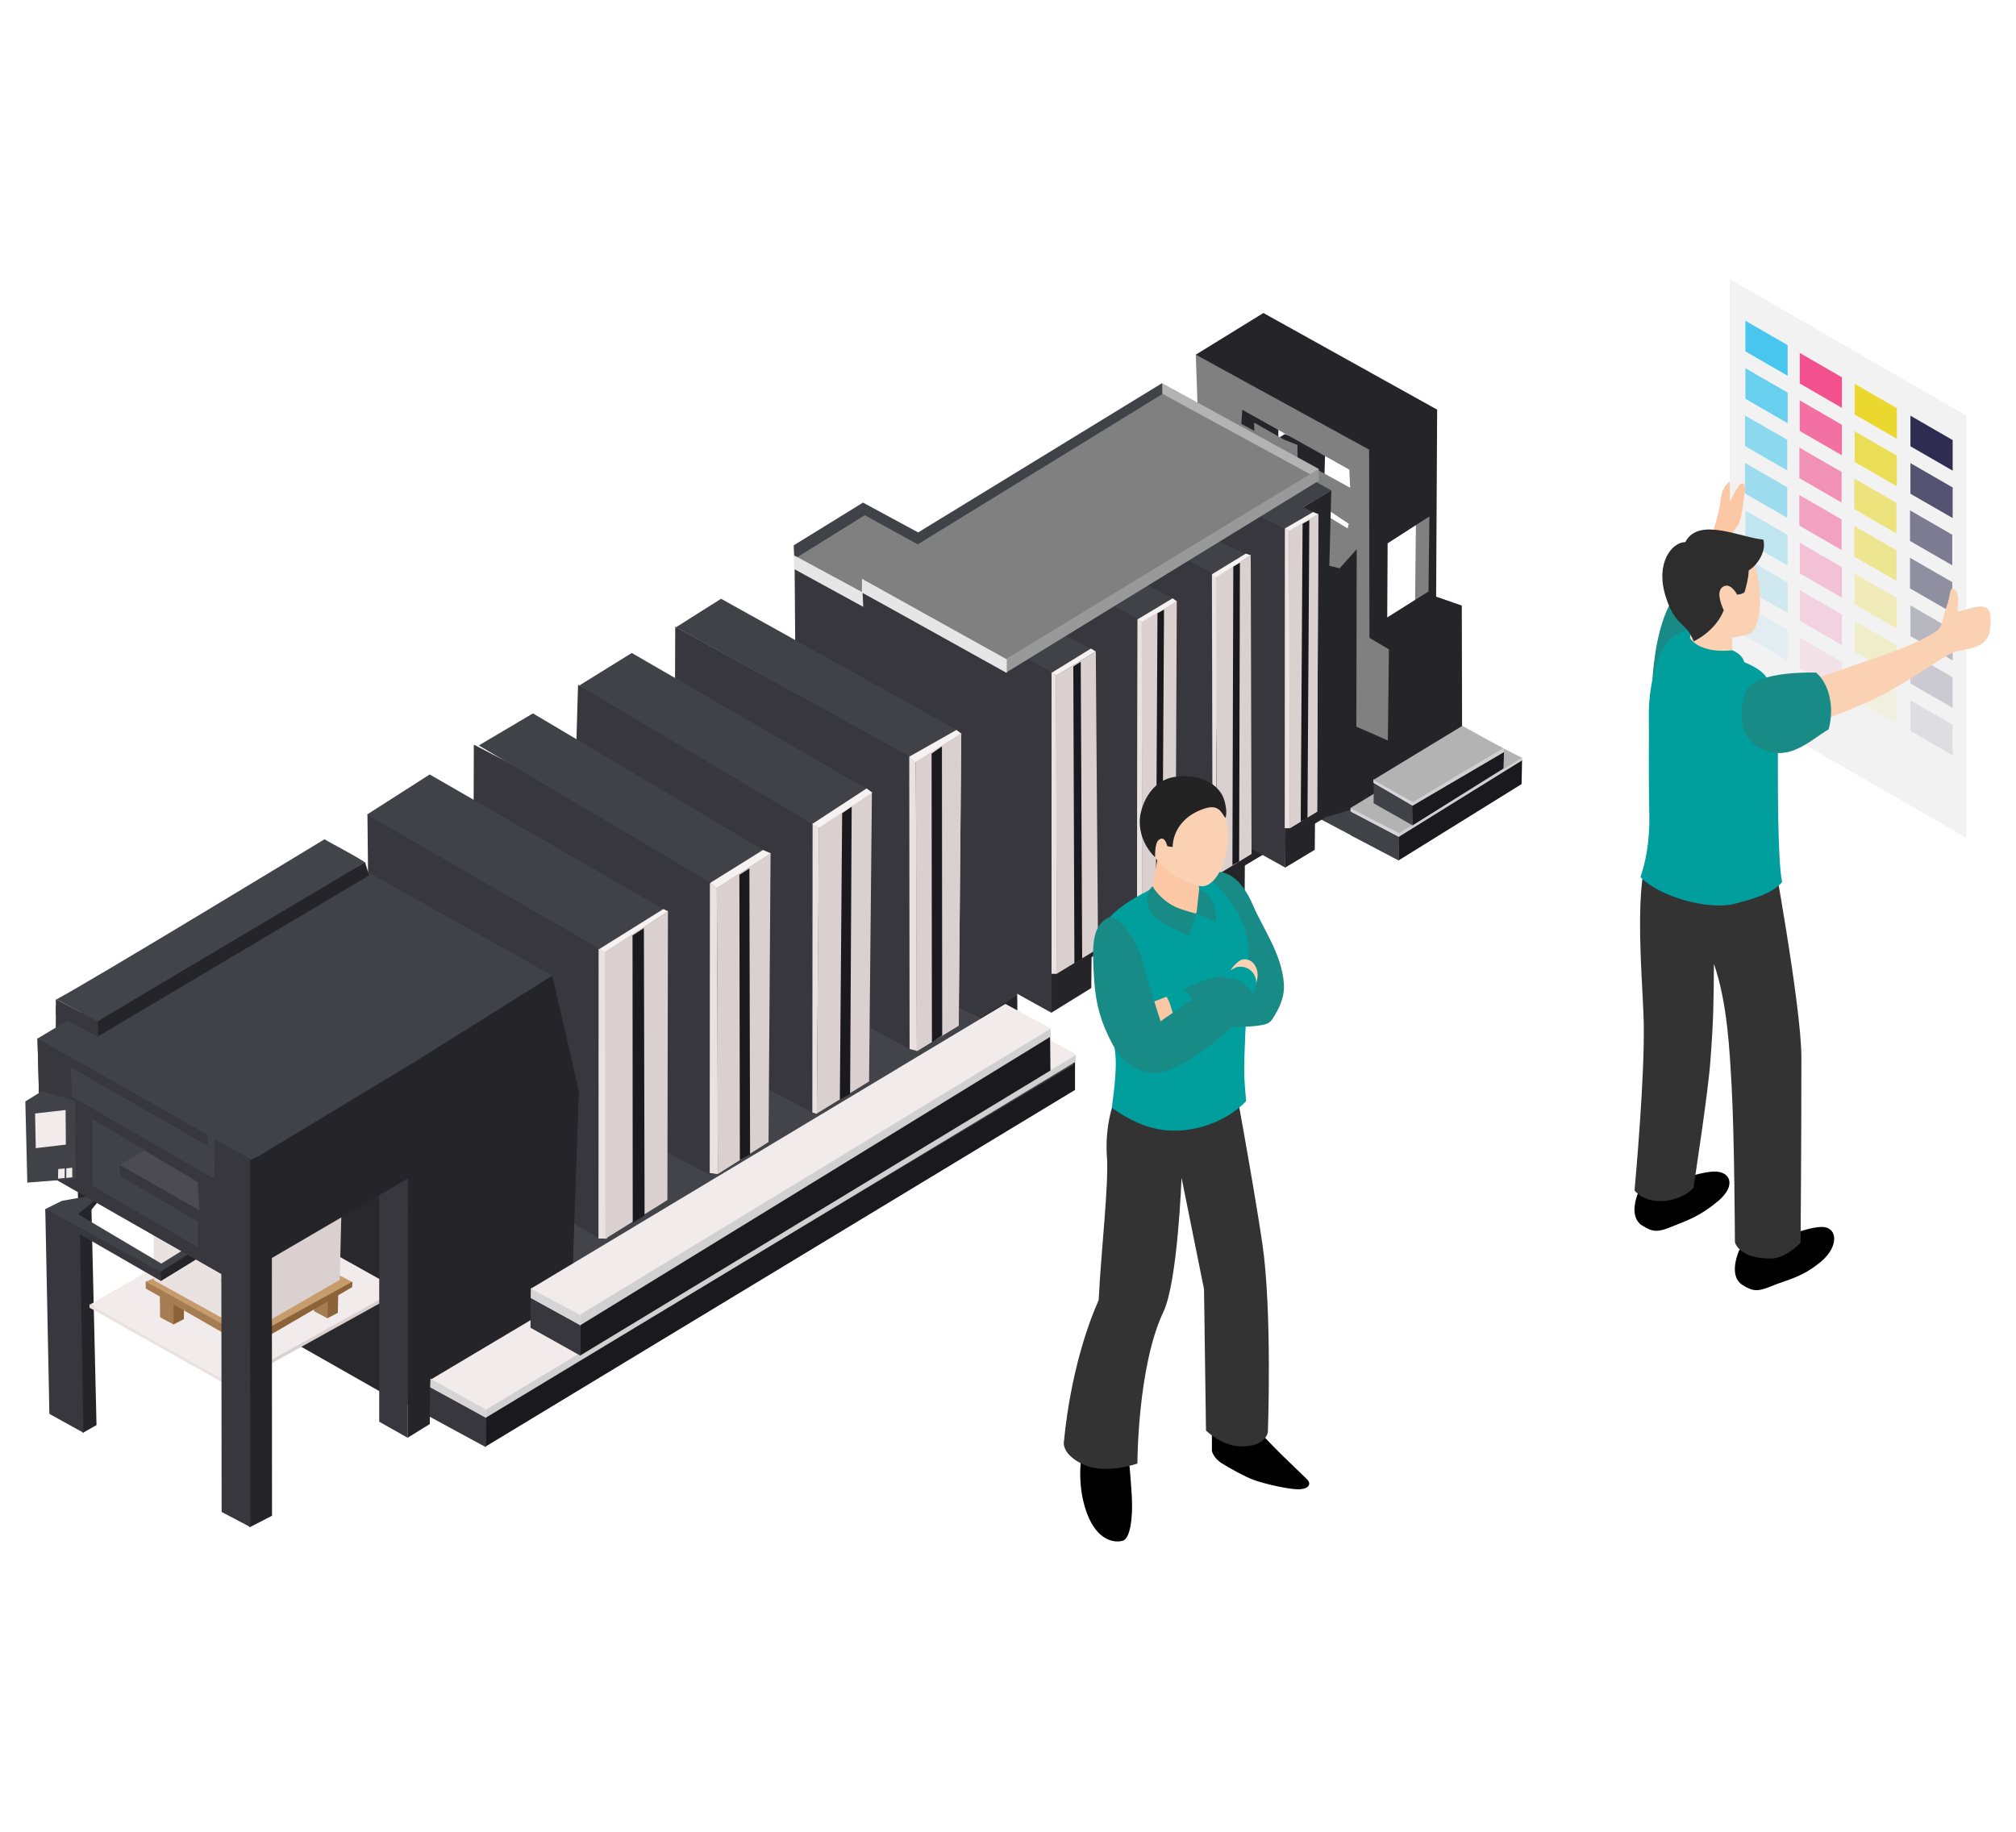 <?xml version="1.0" encoding="UTF-8"?>
<svg id="_レイヤー_2" data-name="レイヤー 2" xmlns="http://www.w3.org/2000/svg" xmlns:xlink="http://www.w3.org/1999/xlink" viewBox="0 0 296 269">
  <defs>
    <style>
      .cls-1 {
        fill: #a67c52;
      }

      .cls-1, .cls-2, .cls-3, .cls-4, .cls-5, .cls-6, .cls-7, .cls-8, .cls-9, .cls-10, .cls-11, .cls-12, .cls-13, .cls-14, .cls-15, .cls-16, .cls-17, .cls-18, .cls-19, .cls-20, .cls-21, .cls-22, .cls-23, .cls-24, .cls-25, .cls-26, .cls-27, .cls-28, .cls-29, .cls-30, .cls-31, .cls-32, .cls-33, .cls-34, .cls-35, .cls-36, .cls-37, .cls-38, .cls-39, .cls-40, .cls-41, .cls-42, .cls-43, .cls-44, .cls-45, .cls-46, .cls-47, .cls-48, .cls-49, .cls-50, .cls-51, .cls-52, .cls-53, .cls-54, .cls-55, .cls-56, .cls-57, .cls-58, .cls-59, .cls-60 {
        stroke-width: 0px;
      }

      .cls-2 {
        fill: #f2f2f2;
      }

      .cls-3 {
        fill: #dad0d0;
      }

      .cls-4 {
        fill: #1a191d;
      }

      .cls-5, .cls-11, .cls-27, .cls-30, .cls-34, .cls-36, .cls-53 {
        fill: #ead82f;
      }

      .cls-5, .cls-16, .cls-28, .cls-43 {
        opacity: .1;
      }

      .cls-6 {
        fill: #000;
      }

      .cls-7 {
        fill: #333;
      }

      .cls-8 {
        fill: #d0d0d1;
      }

      .cls-9 {
        fill: #252529;
      }

      .cls-10 {
        fill: #c69c6d;
      }

      .cls-11, .cls-40, .cls-42, .cls-47 {
        opacity: .3;
      }

      .cls-12, .cls-22, .cls-25, .cls-42, .cls-43, .cls-49, .cls-51 {
        fill: #f2518e;
      }

      .cls-12, .cls-26, .cls-34, .cls-59 {
        opacity: .5;
      }

      .cls-13 {
        fill: #198b86;
      }

      .cls-14, .cls-17, .cls-28, .cls-40, .cls-48, .cls-56, .cls-59 {
        fill: #2e2c51;
      }

      .cls-14, .cls-37, .cls-51, .cls-53 {
        opacity: .6;
      }

      .cls-15 {
        fill: #e9e2e1;
      }

      .cls-16, .cls-26, .cls-33, .cls-37, .cls-41, .cls-47, .cls-52 {
        fill: #48c6ed;
      }

      .cls-61 {
        isolation: isolate;
      }

      .cls-18 {
        fill: #b3b3b3;
      }

      .cls-19 {
        fill: #4c4a53;
      }

      .cls-20 {
        fill: #38373e;
      }

      .cls-21 {
        fill: #43434a;
      }

      .cls-22, .cls-33, .cls-36, .cls-56 {
        opacity: .8;
      }

      .cls-23 {
        fill: none;
      }

      .cls-24 {
        fill: #f7f2f2;
      }

      .cls-25, .cls-27, .cls-48, .cls-52 {
        opacity: .2;
      }

      .cls-29 {
        fill: #009e9d;
      }

      .cls-31 {
        fill: #e6e6e6;
      }

      .cls-32 {
        fill: #999;
      }

      .cls-35 {
        fill: gray;
      }

      .cls-62 {
        clip-path: url(#clippath);
      }

      .cls-38 {
        fill: #fbd1b4;
      }

      .cls-39 {
        fill: #f2ebeb;
      }

      .cls-44 {
        fill: #2d2d2d;
      }

      .cls-45 {
        fill: #232323;
      }

      .cls-46 {
        fill: #d6d5d6;
      }

      .cls-50 {
        fill: #8c6239;
      }

      .cls-54 {
        fill: #414148;
      }

      .cls-55 {
        fill: #fbc7a4;
      }

      .cls-57 {
        fill: #009e9d;
      }

      .cls-58 {
        fill: #29292d;
      }

      .cls-60 {
        fill: #198b86;
      }
    </style>
    <clipPath id="clippath">
      <rect class="cls-23" width="296" height="269"/>
    </clipPath>
  </defs>
  <g id="_レイヤー_1-2" data-name="レイヤー 1">
    <g class="cls-62">
      <g>
        <g>
          <polygon class="cls-54" points="199.11 123.04 193.67 120.17 199.19 118.45 199.11 123.04"/>
          <polygon class="cls-9" points="179.45 59 179.33 65.09 183.39 64.95 183.83 63.35 187.69 64.86 187.71 58.27 179.45 59"/>
          <polygon class="cls-9" points="188.65 63.74 194.57 66.07 194.46 70.04 188.44 67.6 188.6 64.9 186.51 65.06 188.65 63.74"/>
          <polygon class="cls-35" points="195.45 111.85 207.35 107.5 209.02 91.46 202.82 91.04 203.51 67.11 175.57 52.05 175.82 59.23 190.54 70.11 190.5 65.33 188.56 64.57 184.12 62.05 184.17 63.27 182.26 62.24 182.4 60.17 198.11 68.96 198.24 71.62 189.23 66.67 187.71 71.37 192.78 73.4 198.04 76.92 197.86 77.59 194.3 75.43 192.65 86.98 194.94 87.99 195.45 111.85"/>
          <polygon class="cls-35" points="207.91 75.11 207.75 90.17 209.94 88.91 210.28 73.4 207.91 75.11"/>
          <path class="cls-9" d="M210.86,87.62l.15-27.47-25.51-14.19-9.93,6.12,25.45,13.94.05,27.64,2.86,1.69-.16,13.38-4.62-2.04.05-26.05-2.5,2.8-1.52-.36.29-11.07-43.67,26.02.36,47.36,42.51-25.41,3.53-1.03,3.96-2.25-.05-1.83,12.56-7.94-.04-18.01-3.77-1.31ZM209.74,86.85l-6.06,3.81.06-10.88,6.13-3.95-.13,11.02Z"/>
          <polygon class="cls-54" points="181.78 76.8 187.47 76.8 195.48 72.02 192.86 70.56 181.78 76.8"/>
          <polygon class="cls-18" points="193.6 68.84 193.6 70.54 170.65 58.12 170.62 56.26 193.6 68.84"/>
          <polygon class="cls-54" points="170.92 73.15 170.64 56.25 134.81 78.18 126.71 73.8 116.53 80.08 116.67 83.08 136.42 98.51 170.92 73.15"/>
          <g>
            <polygon class="cls-9" points="193.48 76.7 193.04 124.78 188.67 127.41 188.77 78.88 193.48 76.7"/>
            <polygon class="cls-20" points="189.15 75.92 188.7 127.39 171.59 117.85 172.05 74.42 189.15 75.92"/>
            <polygon class="cls-54" points="192.88 75.24 188.67 77.68 173.81 70.12 179.04 68.28 192.88 75.24"/>
            <g>
              <g class="cls-61">
                <polygon class="cls-15" points="189.4 121.61 188.63 121.61 188.65 77.59 189.29 77.94 189.4 121.61"/>
                <polygon class="cls-24" points="189.29 77.99 188.66 77.59 192.8 75.19 193.59 75.5 189.29 77.99"/>
                <g>
                  <polygon class="cls-3" points="193.56 75.49 193.39 119.17 189.38 121.61 189.28 77.98 193.56 75.49"/>
                  <polygon class="cls-3" points="193.56 75.49 193.39 119.17 189.38 121.61 189.28 77.98 193.56 75.49"/>
                </g>
              </g>
              <polygon class="cls-4" points="191.97 120.11 192.24 76.38 191.25 76.91 190.98 120.64 191.97 120.11"/>
            </g>
          </g>
          <g>
            <polygon class="cls-9" points="183.02 83.19 182.75 131.09 177.95 133.97 177.98 86.23 183.02 83.19"/>
            <polygon class="cls-20" points="178.35 80.68 178 133.96 161.09 124.59 161 79.39 178.35 80.68"/>
            <polygon class="cls-54" points="182.92 81.34 178.1 84.26 170.4 80.11 175.99 78.11 182.92 81.34"/>
            <g>
              <g class="cls-61">
                <polygon class="cls-15" points="179.6 126.3 178.96 126.31 181.14 88.49 181.78 88.85 179.6 126.3"/>
                <polygon class="cls-39" points="182.53 84.55 183.7 124.92 179.19 127.4 177.98 86.6 182.53 84.55"/>
              </g>
              <g class="cls-61">
                <polygon class="cls-15" points="178.61 128.5 178.04 128.54 177.94 84.34 178.6 84.47 178.61 128.5"/>
                <polygon class="cls-3" points="183.64 81.6 183.76 125.39 178.68 128.5 178.54 84.6 183.64 81.6"/>
                <polygon class="cls-24" points="178.56 84.73 177.93 84.33 182.92 81.29 183.69 81.55 178.56 84.73"/>
              </g>
              <polygon class="cls-4" points="181.94 126.5 182.05 82.63 181.08 83.21 180.95 127.03 181.94 126.5"/>
            </g>
          </g>
          <g>
            <polygon class="cls-9" points="171.75 91.32 172.19 137.59 167.06 140.73 167.02 92.96 171.75 91.32"/>
            <polygon class="cls-20" points="167.18 90.65 167.09 140.75 148.91 130.38 148.89 81.03 167.18 90.65"/>
            <polygon class="cls-54" points="172.54 88.01 167.29 91.02 154.11 83.84 160.1 81.68 172.54 88.01"/>
            <g>
              <g class="cls-61">
                <g>
                  <polygon class="cls-15" points="167.72 134.92 166.95 134.83 167.03 90.98 167.67 91.36 167.72 134.92"/>
                  <polygon class="cls-15" points="167.72 134.92 166.95 134.83 167.03 90.98 167.67 91.36 167.72 134.92"/>
                </g>
                <polygon class="cls-24" points="167.71 91.36 166.99 90.96 172.18 87.85 172.82 88.32 167.71 91.36"/>
                <polygon class="cls-3" points="172.78 88.31 172.59 131.79 167.72 134.78 167.62 91.35 172.78 88.31"/>
              </g>
              <polygon class="cls-4" points="170.64 133.39 170.91 89.52 169.95 90.05 169.7 133.93 170.64 133.39"/>
            </g>
          </g>
          <g>
            <polygon class="cls-9" points="160.7 96.38 160.23 145.08 154.37 148.7 154.35 99.45 160.7 96.38"/>
            <polygon class="cls-20" points="154.43 98.21 154.41 148.73 134.95 137.92 139.2 89.54 154.43 98.21"/>
            <polygon class="cls-54" points="160.16 95.31 154.47 98.76 143.68 92.66 150.34 89.99 160.16 95.31"/>
            <g>
              <g class="cls-61">
                <g>
                  <polygon class="cls-15" points="155.18 142.96 154.4 142.96 154.41 98.85 155.04 99.21 155.18 142.96"/>
                  <polygon class="cls-15" points="155.18 142.96 154.4 142.96 154.41 98.85 155.04 99.21 155.18 142.96"/>
                </g>
                <polygon class="cls-24" points="155.08 99.21 154.35 98.82 160.18 95.23 160.9 95.67 155.08 99.21"/>
                <polygon class="cls-3" points="160.89 95.69 161.22 139.3 155.16 142.98 155.03 99.21 160.89 95.69"/>
              </g>
              <polygon class="cls-4" points="158.89 140.77 158.68 97.18 157.59 97.86 157.75 141.44 158.89 140.77"/>
            </g>
          </g>
          <polygon class="cls-31" points="147.83 96.82 147.82 98.82 126.55 97.77 126.56 95.77 147.83 96.82"/>
          <g>
            <polygon class="cls-20" points="148.91 96.13 149.39 149.17 117.3 164.33 116.66 81.9 148.91 96.13"/>
            <polygon class="cls-9" points="149.26 146.21 149.37 151.67 143.14 155.44 143.12 149.96 149.26 146.21"/>
          </g>
          <polygon class="cls-35" points="116.92 81.9 147.79 98.39 192.48 69.7 170.7 57.84 134.75 79.93 126.97 75.65 116.92 81.9"/>
          <polyline class="cls-20" points="8.68 151.64 10.59 150.05 8.21 147.6 8.18 151.53"/>
          <g class="cls-61">
            <polygon class="cls-4" points="157.84 155.51 157.84 160.04 71.29 212.41 71.29 207.87 157.84 155.51"/>
            <polygon class="cls-20" points="71.35 207.96 71.34 212.5 57.3 204.89 57.31 200.35 71.35 207.96"/>
            <path class="cls-21" d="M157.69,156.29s-86.45,51.63-86.4,51.68l-43.6-22.24c-.01-2.59,83.01-51.09,83.01-51.09,3.17,0,46.91,21.37,46.99,21.65Z"/>
          </g>
          <g>
            <polygon class="cls-9" points="140.82 108.45 140.92 147.17 140.92 148.11 133.72 153.18 133.72 152.23 133.62 111.93 140.82 108.45"/>
            <polygon class="cls-20" points="133.61 110.98 133.83 154.25 98.99 134.83 99.14 92.02 133.61 110.98"/>
            <polygon class="cls-54" points="140.78 107.36 133.88 111.26 99.26 92.1 105.87 87.92 140.78 107.36"/>
            <g>
              <g class="cls-61">
                <polygon class="cls-15" points="134.62 154.3 133.55 154.04 133.5 111.14 134.47 111.69 134.62 154.3"/>
                <polygon class="cls-24" points="134.51 111.92 133.48 111.12 140.43 107.18 141.18 107.75 134.51 111.92"/>
                <g>
                  <polygon class="cls-3" points="141.14 107.69 140.77 150.59 134.6 154.35 134.5 111.87 141.14 107.69"/>
                  <polygon class="cls-3" points="141.14 107.69 140.77 150.59 134.6 154.35 134.5 111.87 141.14 107.69"/>
                </g>
              </g>
              <polygon class="cls-4" points="138.34 152.04 138.3 109.6 136.78 110.66 136.83 153.06 138.34 152.04"/>
            </g>
          </g>
          <g>
            <polygon class="cls-9" points="126.65 116.88 127.46 154.16 127.45 155.14 127.18 158.52 119.45 163.2 119.81 160.4 119.82 159.41 118.95 119.6 126.65 116.88"/>
            <polygon class="cls-20" points="121.33 118.75 119.33 163.39 83.61 144.49 84.87 100.55 121.33 118.75"/>
            <polygon class="cls-54" points="127.23 115.83 119.47 121.13 85.06 100.65 92.76 95.88 127.23 115.83"/>
            <g>
              <g class="cls-61">
                <polygon class="cls-15" points="119.93 163.57 119.27 163.33 119.31 120.87 120.26 121.37 119.93 163.57"/>
                <polygon class="cls-3" points="128.02 116.35 127.6 158.8 119.93 163.5 120.23 121.37 128.02 116.35"/>
                <polygon class="cls-24" points="120.27 121.53 119.29 120.97 127.24 115.77 128.08 116.38 120.27 121.53"/>
              </g>
              <polygon class="cls-4" points="124.82 160.62 125.05 118.46 123.65 119.41 123.31 161.46 124.82 160.62"/>
            </g>
          </g>
          <g>
            <polygon class="cls-9" points="111.72 124.56 112.67 159.87 112.67 160.85 112.66 166.95 105.02 172.21 105.03 166.11 105.04 165.12 104.48 127.17 111.72 124.56"/>
            <polygon class="cls-20" points="105.62 128.03 104.36 172.58 69.42 154.35 69.57 109.34 105.62 128.03"/>
            <polygon class="cls-54" points="113.34 125.58 105.61 130.38 70.3 109.46 78.25 104.75 113.34 125.58"/>
            <g>
              <g class="cls-61">
                <g>
                  <polygon class="cls-15" points="105.4 172.37 104.23 172.23 104.26 129.73 105.23 130.33 105.4 172.37"/>
                  <polygon class="cls-15" points="105.4 172.37 104.23 172.23 104.26 129.73 105.23 130.33 105.4 172.37"/>
                </g>
                <polygon class="cls-24" points="105.28 130.4 104.23 129.67 112.02 124.81 113.2 125.31 105.28 130.4"/>
                <polygon class="cls-3" points="113.14 125.33 112.84 167.69 105.4 172.39 105.25 130.37 113.14 125.33"/>
              </g>
              <polygon class="cls-4" points="110.13 169.5 110.03 127.52 108.56 128.46 108.63 170.34 110.13 169.5"/>
            </g>
          </g>
          <g>
            <polygon class="cls-9" points="96.72 135.07 96.9 165.6 96.9 166.59 97.31 175.84 89.67 181.1 89.69 175 89.69 174.01 89.08 138.68 96.72 135.07"/>
            <polygon class="cls-20" points="89.26 137.17 87.97 181.8 54.39 162.28 53.95 119.59 89.26 137.17"/>
            <polygon class="cls-54" points="97.46 133.53 88.01 139.31 53.88 119.61 63.09 113.72 97.46 133.53"/>
            <g>
              <g class="cls-61">
                <g>
                  <polygon class="cls-15" points="89.09 181.87 87.9 181.86 87.92 139.33 88.9 139.91 89.09 181.87"/>
                  <polygon class="cls-15" points="89.09 181.87 87.9 181.86 87.92 139.33 88.9 139.91 89.09 181.87"/>
                </g>
                <polygon class="cls-24" points="88.8 139.86 87.98 139.36 97.4 133.48 98.12 133.83 88.8 139.86"/>
                <polygon class="cls-3" points="98.07 133.85 97.99 176.21 88.89 181.89 88.82 139.79 98.07 133.85"/>
              </g>
              <polygon class="cls-4" points="94.64 178.48 94.54 136.28 92.87 137.36 92.9 179.55 94.64 178.48"/>
            </g>
          </g>
          <g class="cls-61">
            <polygon class="cls-58" points="57.3 205.18 28.85 189.02 24.76 147.2 57.32 151.13 57.3 205.18"/>
            <polygon class="cls-54" points="36.98 170.65 5.52 152.49 50.05 125.84 81.26 143.35 36.98 170.65"/>
            <g>
              <polygon class="cls-9" points="81.08 143.29 84.97 160.21 83.89 191.64 57.55 206 58.82 157.24 81.08 143.29"/>
              <polygon class="cls-9" points="81.08 143.29 84.97 160.21 83.89 191.64 57.55 206 58.82 157.24 81.08 143.29"/>
            </g>
            <polygon class="cls-15" points="35.51 181.11 22.55 176.13 22.55 188.69 35.51 193.67 35.51 181.11"/>
            <polygon class="cls-9" points="14.16 174.36 14.99 175.71 11.39 180.14 10.74 179.05 14.16 174.36"/>
            <polygon class="cls-9" points="12.14 210.41 14.17 209.25 13.3 172.03 11.41 173.78 12.14 210.41"/>
            <polygon class="cls-20" points="11.71 179.33 12.24 210.37 7.25 207.61 6.65 177.51 11.71 179.33"/>
            <polygon class="cls-39" points="13.23 191.55 34.15 203.28 58.44 189.34 37.43 177.58 30.19 186.88 24.62 184.97 13.23 191.55"/>
            <polygon class="cls-3" points="58.55 189.27 33.98 202.94 33.98 203.46 58.55 189.82 58.55 189.27"/>
            <polygon class="cls-15" points="33.97 203.2 13.14 191.49 13.14 192.01 33.97 203.73 33.97 203.2"/>
            <g>
              <polygon class="cls-50" points="25.43 194.5 26.99 193.7 27.09 189.2 25.47 189.94 25.43 194.5"/>
              <polygon class="cls-1" points="25.49 189.93 25.49 194.48 23.51 193.43 23.45 189.34 25.49 189.93"/>
              <g>
                <polygon class="cls-50" points="48.04 193.58 49.6 192.78 49.7 188.28 48.08 189.02 48.04 193.58"/>
                <g>
                  <polygon class="cls-1" points="48.1 189.01 48.1 193.56 46.12 192.52 46.06 188.42 48.1 189.01"/>
                  <polygon class="cls-1" points="48.1 189.01 48.1 193.56 46.12 192.52 46.06 188.42 48.1 189.01"/>
                </g>
              </g>
            </g>
            <g class="cls-61">
              <path class="cls-10" d="M51.72,188.29s-14.36,8.87-15.17,8.69l-15.17-8.79c4.77-1.84,15.45-6.27,15.45-6.27,2.96.46,14.8,6.08,14.88,6.37Z"/>
              <polygon class="cls-50" points="51.76 188.18 51.7 189 36.59 197.82 36.55 196.57 51.76 188.18"/>
              <polygon class="cls-1" points="36.6 196.62 36.56 197.9 21.4 189.2 21.4 188.76 21.39 188.17 36.6 196.62"/>
            </g>
            <g>
              <polygon class="cls-3" points="50.24 173.53 36.77 180.18 36.59 195.6 49.88 187.93 50.24 173.53"/>
              <polygon class="cls-15" points="36.59 190.1 22.63 183.56 22.63 188 36.56 195.71 36.59 190.1"/>
              <polygon class="cls-15" points="32.55 183.7 28.68 184.56 26.59 186.47 32.54 188.15 32.55 183.7"/>
            </g>
            <polygon class="cls-54" points="13.37 175.57 9.08 176.33 6.71 177.51 23.45 186.96 31.82 182.01 30.31 181.41 23.69 185.54 11.45 178.28 13.8 176.35 13.91 174.85 13.37 175.57"/>
            <polygon class="cls-9" points="32.55 181.02 32.58 182.61 23.58 188.13 23.56 186.74 32.55 181.02"/>
            <polygon class="cls-20" points="23.59 186.78 23.59 188.07 6.74 178.37 6.68 177.51 23.59 186.78"/>
            <g>
              <polygon class="cls-20" points="37.14 189.71 6.03 171.94 5.5 152.46 37.02 170.39 37.14 189.71"/>
              <polygon class="cls-20" points="37.14 189.71 6.03 171.94 5.5 152.46 37.02 170.39 37.14 189.71"/>
            </g>
          </g>
          <g>
            <polygon class="cls-8" points="157.95 154.75 157.91 155.91 71.33 208.17 70.37 206.68 157.95 154.75"/>
            <g>
              <polygon class="cls-39" points="71.36 206.56 71.37 208.18 63.19 203.7 63.21 202.44 71.36 206.56"/>
              <polygon class="cls-46" points="71.36 206.56 71.37 208.18 63.19 203.7 63.21 202.44 71.36 206.56"/>
            </g>
            <polygon class="cls-39" points="63.33 202.52 71.37 206.97 158.06 154.86 150.44 150.66 63.33 202.52"/>
          </g>
          <g>
            <polygon class="cls-4" points="154.18 151.61 154.23 157.19 85.2 199.03 85.21 194.49 154.18 151.61"/>
            <polygon class="cls-20" points="85.26 194.54 85.25 199.08 77.89 194.96 77.92 190.07 85.26 194.54"/>
          </g>
          <g>
            <polygon class="cls-8" points="154.26 150.93 154.23 152.23 85.2 194.59 85.21 192.57 154.26 150.93"/>
            <g>
              <polygon class="cls-39" points="85.24 193 85.25 194.61 77.95 190.59 77.97 189.15 85.24 193"/>
              <polygon class="cls-46" points="85.24 193 85.25 194.61 77.95 190.59 77.97 189.15 85.24 193"/>
            </g>
            <polygon class="cls-39" points="77.95 189.22 85.14 193.06 154.3 151.02 147.61 147.41 77.95 189.22"/>
          </g>
          <polygon class="cls-54" points="6.14 160.23 3.72 161.73 4.01 173.65 11.14 173.09 11.03 161.63 6.14 160.23"/>
          <polygon class="cls-54" points="13.54 164.32 13.54 174.09 29.04 183.1 29.04 173.51 13.54 164.32"/>
          <polygon class="cls-54" points="10.55 161.03 10.41 156.72 30.46 168.23 30.64 158.33 31.64 158.84 31.48 173.11 10.55 161.03"/>
          <g class="cls-61">
            <polygon class="cls-9" points="53.59 126.59 54.2 128.54 14.34 152.21 14.3 149.88 53.59 126.59"/>
            <polygon class="cls-20" points="14.39 149.94 14.41 152.28 8.21 148.96 8.21 148.52 8.19 146.72 14.39 149.94"/>
            <path class="cls-21" d="M53.55,126.65s-39.24,23.28-39.19,23.33l-6.08-3.23c4.72-2.47,39.36-23.51,39.36-23.51.24.18,5.83,3.12,5.91,3.41Z"/>
          </g>
          <g>
            <polygon class="cls-9" points="59.91 211.08 63.11 209.1 63.18 175.72 59.89 185.3 59.91 211.08"/>
            <polygon class="cls-20" points="59.9 172.92 59.89 211.14 55.68 208.76 55.68 171.23 59.9 172.92"/>
          </g>
          <g>
            <polygon class="cls-9" points="36.63 224.27 39.94 222.57 39.91 168.88 36.47 170.46 36.63 224.27"/>
            <polygon class="cls-20" points="36.71 170.15 36.76 224.23 32.54 222.01 32.48 168.01 36.71 170.15"/>
          </g>
          <polygon class="cls-9" points="38.26 185.69 60.21 172.86 59.81 156.58 38.19 169.62 38.26 185.69"/>
          <polygon class="cls-39" points="5.15 163.5 5.25 168.59 9.67 168.07 9.63 162.99 5.15 163.5"/>
          <polygon class="cls-39" points="8.55 171.66 8.52 173.07 9.49 172.97 9.51 171.58 8.55 171.66"/>
          <polygon class="cls-39" points="9.74 171.56 9.73 172.96 10.61 172.87 10.61 171.46 9.74 171.56"/>
          <polygon class="cls-20" points="29.16 179.44 17.65 172.7 17.53 171.05 29.15 177.56 29.16 179.44"/>
          <polygon class="cls-19" points="17.6 171.05 21.17 168.94 29.01 173.6 29.3 177.74 17.6 171.05"/>
          <g>
            <polygon class="cls-32" points="193.63 68.84 193.63 70.59 147.67 98.79 147.67 96.79 193.63 68.84"/>
            <polygon class="cls-31" points="147.83 96.82 147.82 98.82 126.55 86.99 126.56 84.99 147.83 96.82"/>
          </g>
          <polygon class="cls-31" points="126.65 86.98 126.75 89.11 116.57 83.54 116.58 81.54 126.65 86.98"/>
          <g class="cls-61">
            <polygon class="cls-4" points="223.48 111.6 223.41 115.13 205.38 126.32 205.31 122.42 223.48 111.6"/>
            <g>
              <polygon class="cls-54" points="205.36 122.83 205.41 126.36 198.4 122.67 198.35 118.92 205.36 122.83"/>
              <polygon class="cls-54" points="205.36 122.83 205.41 126.36 198.4 122.67 198.35 118.92 205.36 122.83"/>
            </g>
          </g>
          <g>
            <polygon class="cls-8" points="223.5 111.28 223.5 111.64 205.31 122.92 205.32 122.35 223.5 111.28"/>
            <g>
              <polygon class="cls-39" points="205.34 122.27 205.37 122.86 198.31 119.15 198.3 118.63 205.34 122.27"/>
              <polygon class="cls-46" points="205.34 122.27 205.37 122.86 198.31 119.15 198.3 118.63 205.34 122.27"/>
            </g>
            <polygon class="cls-18" points="198.26 118.66 205.41 122.34 223.5 111.28 216.31 107.65 198.26 118.66"/>
          </g>
          <g class="cls-61">
            <polygon class="cls-4" points="220.83 110.37 220.75 112.83 207.36 121.22 207.33 118.32 220.83 110.37"/>
            <polygon class="cls-54" points="207.36 117.7 207.33 121.15 201.68 117.95 201.71 114.51 207.36 117.7"/>
          </g>
          <g>
            <polygon class="cls-8" points="220.78 109.83 220.82 110.44 207.4 118.3 207.4 117.73 220.78 109.83"/>
            <g>
              <polygon class="cls-39" points="207.39 117.67 207.39 118.28 201.68 114.95 201.67 114.44 207.39 117.67"/>
              <polygon class="cls-46" points="207.39 117.67 207.39 118.28 201.68 114.95 201.67 114.44 207.39 117.67"/>
            </g>
            <polygon class="cls-18" points="201.64 114.52 207.44 117.78 220.59 109.83 214.71 106.58 201.64 114.52"/>
          </g>
        </g>
        <g>
          <path class="cls-60" d="M182.9,150.33c-5.75-.38-5.86-20.91-5.86-20.91l.89-1.24s3.39-1.46,6.07,4.81c1.43,3.35,4.18,7.04,4.51,11.45.13,1.74-.55,3.3-1.25,4.49-.84,1.44-1.85,1.58-4.36,1.41Z"/>
          <path class="cls-6" d="M185.51,210.87s1.25,1.35,2.91,2.98c1.54,1.5,2.02,1.93,3.45,3.33.83.81.15,1.56-1.44,1.5-1.4-.05-4.56-.73-6.34-1.37-1.26-.45-3.56-1.73-4.74-2.47-1.18-.75-1.41-1.78-1.41-1.78v-2.5s7.57.32,7.57.32Z"/>
          <path class="cls-6" d="M165.71,213.99s.29,2.57.47,5.79c.18,3.22-.28,6.07-1.26,6.43-.99.35-3.79.31-5.39-4.17-1.6-4.48-.64-8.82-.64-8.82l6.83.77Z"/>
          <path class="cls-7" d="M162.52,169.87c-.59-9.19,4.48-14.02,4.48-14.02-.4-3.1,13.96,1.24,13.96,1.24,0,0,3.07,16.64,4.37,25.41,1.48,9.96.83,27.74.83,27.74,0,0-.19,2.17-3.9,2.15-2.85-.01-5.19-2.33-5.19-2.33l-.29-20.76-3.3-16.37s-.56,15.28-2.66,19.69c-3.82,8.06-3.82,22.28-3.82,22.28,0,0-4.82,1.72-8.11.07-3.3-1.65-2.65-3.49-2.65-3.49,0,0,.83-11.02,5.07-20.56.35-7.24,1.49-16.82,1.22-21.04Z"/>
          <path class="cls-57" d="M182.97,161.68c-2.9,3.06-7.7,4.7-11.82,4.28-2.95-.3-5.55-1.61-7.91-3.3.43-3.07.74-6.22.51-7.99-.82-6.29-2.04-16.45-1.82-18.11.37-2.78,6.68-5.79,6.68-5.79,0,0,4.47-3.46,9.11-1.64,0,0,4.96,4,5.55,9.66.29,2.81-.56,12.27-.59,18.48,0,1.05.12,2.67.29,4.42Z"/>
          <path class="cls-57" d="M177.56,132.99s.8,2.12.99,4.42c.2,2.3-.5,3.89-.5,3.89,0,0-3.99-3.77-5.31-5.07-.73-.72,1.39-1.38,2.93-2.06,1.23-.54,1.89-1.18,1.89-1.18Z"/>
          <g>
            <path class="cls-55" d="M175.95,128.95l.3,4.36s-.57.86-2.05,2.11c-1.57-.49-5.23-3.88-5.23-3.88l1.22-6.77,5.76,4.18Z"/>
            <path class="cls-38" d="M169.6,125.88c1.56,2.54,5.11,3.98,6.69,4.24,2.82.45,5.86-7.33,2.64-12.1-3.07-4.54-7.78-2.78-9.42-.69-1.27,1.62-1.67,5.69.09,8.55Z"/>
          </g>
          <path class="cls-60" d="M176.06,130.64l-.39,3.53,2.87,1.17s.33-3.77-2.48-4.7Z"/>
          <path class="cls-60" d="M169.22,130.14s.89,1.66,2.95,2.82c1.05.6,3.5,1.21,3.5,1.21l-1.08,3.24s-3.42-1.39-5.1-2.72c0,0-2.23-2.64-.27-4.56Z"/>
          <path class="cls-45" d="M179.91,120.1c-.64-.85-.98-2.08-3.15-1.34-4.76,1.63-4.58,5.59-4.58,5.59,0,0-.43.02-.79-.11-.28-1.09-.75-1.34-1.28-.89-.6.52-.51,2.52-.51,2.52,0,0-2.27-1.96-2.26-5.25,0-2.05,1.52-6.1,5.27-6.56,3.75-.46,6.04,1.1,6.89,2.79.5.99.71,2.77.41,3.24Z"/>
          <path class="cls-55" d="M172.2,145.96c-1.46.62-2.17.86-3.52,1.4l-1.35.55v4.07s6.24-1.64,6.24-1.64l-1.37-4.38Z"/>
          <path class="cls-60" d="M184.07,142.53s-3.38.25-7.33,1.48c-3.17.99-4.99,2.59-4.99,2.59,0,0,.62,2.3,1.37,3.18.75.89,11.39,1.53,13.17.4,1.78-1.13,1.62-6.85-2.23-7.66Z"/>
          <path class="cls-57" d="M173.69,145.31s1.32.43,1.41,2.21c.09,1.78-.18,2.81-.18,2.81l-2.32-.16s-.58-2.1-.86-2.87c-.28-.77-.51-.94-.51-.94l2.45-1.06Z"/>
          <path class="cls-60" d="M165.93,153.12s10.1-7.22,12.96-8.83c2.86-1.6,4.19-1.97,4.19-1.97,0,0,.94.98.99,2.64.05,1.67-1.39,3.98-3.38,5.99-2.03,2.05-7.51,6.09-10.24,6.46-2.3.31-4.52-4.29-4.52-4.29Z"/>
          <path class="cls-60" d="M170.16,157.5c-2.11.24-4.92-.66-6.8-4.14-1.75-3.24-2.45-5.92-2.69-9.24-.4-5.53-.33-8.39,2.33-9.49,1.46.39,3.86,2.7,4.98,7.31.71,2.93,3.56,11.51,3.56,11.51.67,1.9.85,3.8-1.37,4.05Z"/>
          <path class="cls-38" d="M180.69,142.43s1.18.12,1.8.45c1.35.7,1.72,1.98,1.72,1.98,0,0,.91-1.53.13-2.97-.61-1.12-1.61-1.12-2-.98-.86.32-1.65,1.53-1.65,1.53Z"/>
          <path class="cls-57" d="M179.57,143.53s1.45.12,2.21.45c1.66.7,2.11,1.98,2.11,1.98,0,0,1.12-1.53.17-2.97-.74-1.12-1.97-1.12-2.45-.98-1.06.32-2.03,1.53-2.03,1.53Z"/>
        </g>
        <g>
          <g>
            <polygon class="cls-2" points="288.69 123.02 253.96 102.97 253.96 40.98 288.69 61.02 288.69 123.02"/>
            <g>
              <polygon class="cls-41" points="262.47 55.17 256.27 51.6 256.27 47.1 262.47 50.68 262.47 55.17"/>
              <polygon class="cls-33" points="262.47 62.14 256.27 58.56 256.27 54.07 262.47 57.65 262.47 62.14"/>
              <polygon class="cls-37" points="262.41 69.08 256.21 65.5 256.21 61.01 262.41 64.58 262.41 69.08"/>
              <polygon class="cls-26" points="262.41 76.04 256.21 72.46 256.21 67.97 262.41 71.55 262.41 76.04"/>
              <polygon class="cls-47" points="262.47 83.04 256.27 79.46 256.27 74.97 262.47 78.55 262.47 83.04"/>
              <polygon class="cls-52" points="262.47 90.01 256.27 86.43 256.27 81.94 262.47 85.52 262.47 90.01"/>
              <polygon class="cls-16" points="262.47 96.98 256.27 93.4 256.27 88.91 262.47 92.49 262.47 96.98"/>
            </g>
            <g>
              <polygon class="cls-49" points="270.44 59.89 264.25 56.31 264.25 51.82 270.44 55.4 270.44 59.89"/>
              <polygon class="cls-22" points="270.44 66.86 264.25 63.28 264.25 58.79 270.44 62.37 270.44 66.86"/>
              <polygon class="cls-51" points="270.39 73.79 264.19 70.21 264.19 65.72 270.39 69.3 270.39 73.79"/>
              <polygon class="cls-12" points="270.39 80.76 264.19 77.18 264.19 72.69 270.39 76.27 270.39 80.76"/>
              <polygon class="cls-42" points="270.44 87.76 264.25 84.18 264.25 79.69 270.44 83.27 270.44 87.76"/>
              <polygon class="cls-25" points="270.44 94.73 264.25 91.15 264.25 86.66 270.44 90.23 270.44 94.73"/>
              <polygon class="cls-43" points="270.44 101.69 264.25 98.11 264.25 93.62 270.44 97.2 270.44 101.69"/>
            </g>
            <g>
              <polygon class="cls-30" points="278.51 64.43 272.31 60.86 272.31 56.36 278.51 59.94 278.51 64.43"/>
              <polygon class="cls-36" points="278.51 71.4 272.31 67.82 272.31 63.33 278.51 66.91 278.51 71.4"/>
              <polygon class="cls-53" points="278.45 78.34 272.25 74.76 272.25 70.27 278.45 73.84 278.45 78.34"/>
              <polygon class="cls-34" points="278.45 85.3 272.25 81.72 272.25 77.23 278.45 80.81 278.45 85.3"/>
              <polygon class="cls-11" points="278.51 92.3 272.31 88.72 272.31 84.23 278.51 87.81 278.51 92.3"/>
              <polygon class="cls-27" points="278.51 99.27 272.31 95.69 272.31 91.2 278.51 94.78 278.51 99.27"/>
              <polygon class="cls-5" points="278.51 106.24 272.31 102.66 272.31 98.17 278.51 101.75 278.51 106.24"/>
            </g>
            <g>
              <polygon class="cls-17" points="286.7 69.11 280.5 65.53 280.5 61.04 286.7 64.62 286.7 69.11"/>
              <polygon class="cls-56" points="286.7 76.07 280.5 72.5 280.5 68 286.7 71.58 286.7 76.07"/>
              <polygon class="cls-14" points="286.64 83.01 280.44 79.43 280.44 74.94 286.64 78.52 286.64 83.01"/>
              <polygon class="cls-59" points="286.64 89.97 280.44 86.4 280.44 81.9 286.64 85.48 286.64 89.97"/>
              <polygon class="cls-40" points="286.7 96.97 280.5 93.4 280.5 88.9 286.7 92.48 286.7 96.97"/>
              <polygon class="cls-48" points="286.7 103.94 280.5 100.36 280.5 95.87 286.7 99.45 286.7 103.94"/>
              <polygon class="cls-28" points="286.7 110.91 280.5 107.33 280.5 102.84 286.7 106.42 286.7 110.91"/>
            </g>
          </g>
          <g>
            <path class="cls-55" d="M251.12,79.23s1.25-3.48,1.51-5.77c.26-2.29,1.35-2.72,1.35-2.72v3.01s.39-.99,1.17-2.18c.78-1.2,1.24-.38,1.01.81s-.32,3.67-1.01,4.77c-.69,1.1-2.9,3.68-2.9,3.68l-1.12-1.6Z"/>
            <path class="cls-60" d="M242.62,99.83s.3-6.76,2.44-10.88c2.14-4.12,5.57-.5,6.48.7.91,1.2-1.25,8.17-1.25,8.17l-7.67,2Z"/>
            <path class="cls-6" d="M259.73,182.53s5.08-2.27,7.6-2.37c2.51-.11,2.76,2.84,0,5.13-2.76,2.29-4.87,2.6-7.13,3.52-2.03.84-2.76.9-4.39-.15-2.17-1.4-.43-5.12-.43-5.12l4.35-1.02Z"/>
            <path class="cls-6" d="M245.03,173.83s4.04-1.69,6.55-1.8c2.51-.11,3.42,2.06.66,4.35-2.76,2.29-4.48,2.8-6.74,3.72-2.03.84-2.75.88-4.39-.15-2.22-1.41-.49-5.12-.43-5.12l4.35-1.02Z"/>
            <path class="cls-7" d="M260.05,123.76s4.44,23.96,4.44,31.49c0,13.27-.12,27.24-.12,27.24,0,0-2.2,2.31-4.34,2.31-4.82.01-5.3-2.41-5.3-2.41,0,0-.07-15.81-.49-23-.29-5-.58-12.04-2.59-17.85-.06,5.97-.04,7.88-.53,14.37-.36,4.79-2.36,17.65-2.47,18.49-1.53,1.84-6.26,3.12-8.66.42.19-2.12,1.52-16.97,1.35-24.68-.16-7.08-1.96-23.84,2.08-27.1,3.5-2.82,16.63.71,16.63.71Z"/>
            <path class="cls-38" d="M254.38,80.69c-1.77-1.23-5.17-.84-6.64,2.27-.82,1.72.1,3.99.28,7.25.15,2.63-1.2,5.67-1.2,5.67,0,0,.71.85,2.96,1.77,2.25.93,4.6,0,4.6,0l-.07-4.01s2.43-.36,2.85-.75c1.02-.94,1.56-3.72,1.09-7.32-.7-5.35-3.22-4.44-3.87-4.89Z"/>
            <path class="cls-29" d="M261.06,108.82c0-4.63-.75-7.31-1.6-9.16-.85-1.85-5.08-3.04-5.08-3.04,0,0-4.93-.14-6.93-1.14.07-.7.8-1.31.81-2.95-.75,0-1.44.23-2.18.68-2.8,1.73-4.08,7.68-3.99,12.16.05,2.63-.07,7.44.07,14.07.1,4.48-.66,7.47-1.3,9.35,2.88,2.97,10.17,4.9,13.85,3.91,2.2-.59,5.47-1.38,6.95-3.19-.68-3.26-.62-14.28-.62-20.69Z"/>
            <path class="cls-57" d="M254.34,95.48s-4.46.67-6.23-1.81c-2.03-.46-2.03,2.14-2.03,2.14,0,0,1.16,1.61,3.45,2.34,2.29.73,4.36.59,6.61-.52.01-1.48-1.8-2.15-1.8-2.15Z"/>
            <path class="cls-44" d="M255.05,87.3s.72,0,1.09-.34c.22-.77.55-1.83.62-3.2,1.3-.79,2.64-2.86,2.13-4.53-3.33-.29-9.51-3.4-11.44.37-1.92,0-4.45,3-2.89,7.98,1.42,4.55,2.89,3.53,4.13,6.59.39-.2.75-.41,1.08-.63,2.64-1.76,3.32-3.95,3.32-3.95,0,0-1.23-2.44-.28-3.3.95-.87,1.92.37,2.23,1.02Z"/>
            <g>
              <path class="cls-38" d="M262.62,101.09s5-1.81,9.59-3.4c4.59-1.59,9.31-3.07,12.16-5.06.92-.64.83-2.01,1.43-3.55.6-1.54.44-2.79.91-2.65.47.14.91.73.78,2.23-.13,1.5-.47,1.24,2.18.56,2.65-.68,2.78.73,2.51,3.23-.29,2.74-3.2,2.75-4.88,3.17-1.69.42-6.77,4.36-11.73,6.83-3.23,1.61-11.62,4.69-11.62,4.69l-1.33-6.06Z"/>
              <path class="cls-13" d="M266.63,98.76s-8.82-.33-10.17,2.63c-1.14,2.52-1.22,6.36,1.24,8.02,4.6,3.1,8.08-.78,10.79-2.31.97-3.56-.13-6.96-1.86-8.35Z"/>
            </g>
          </g>
        </g>
      </g>
    </g>
  </g>
</svg>